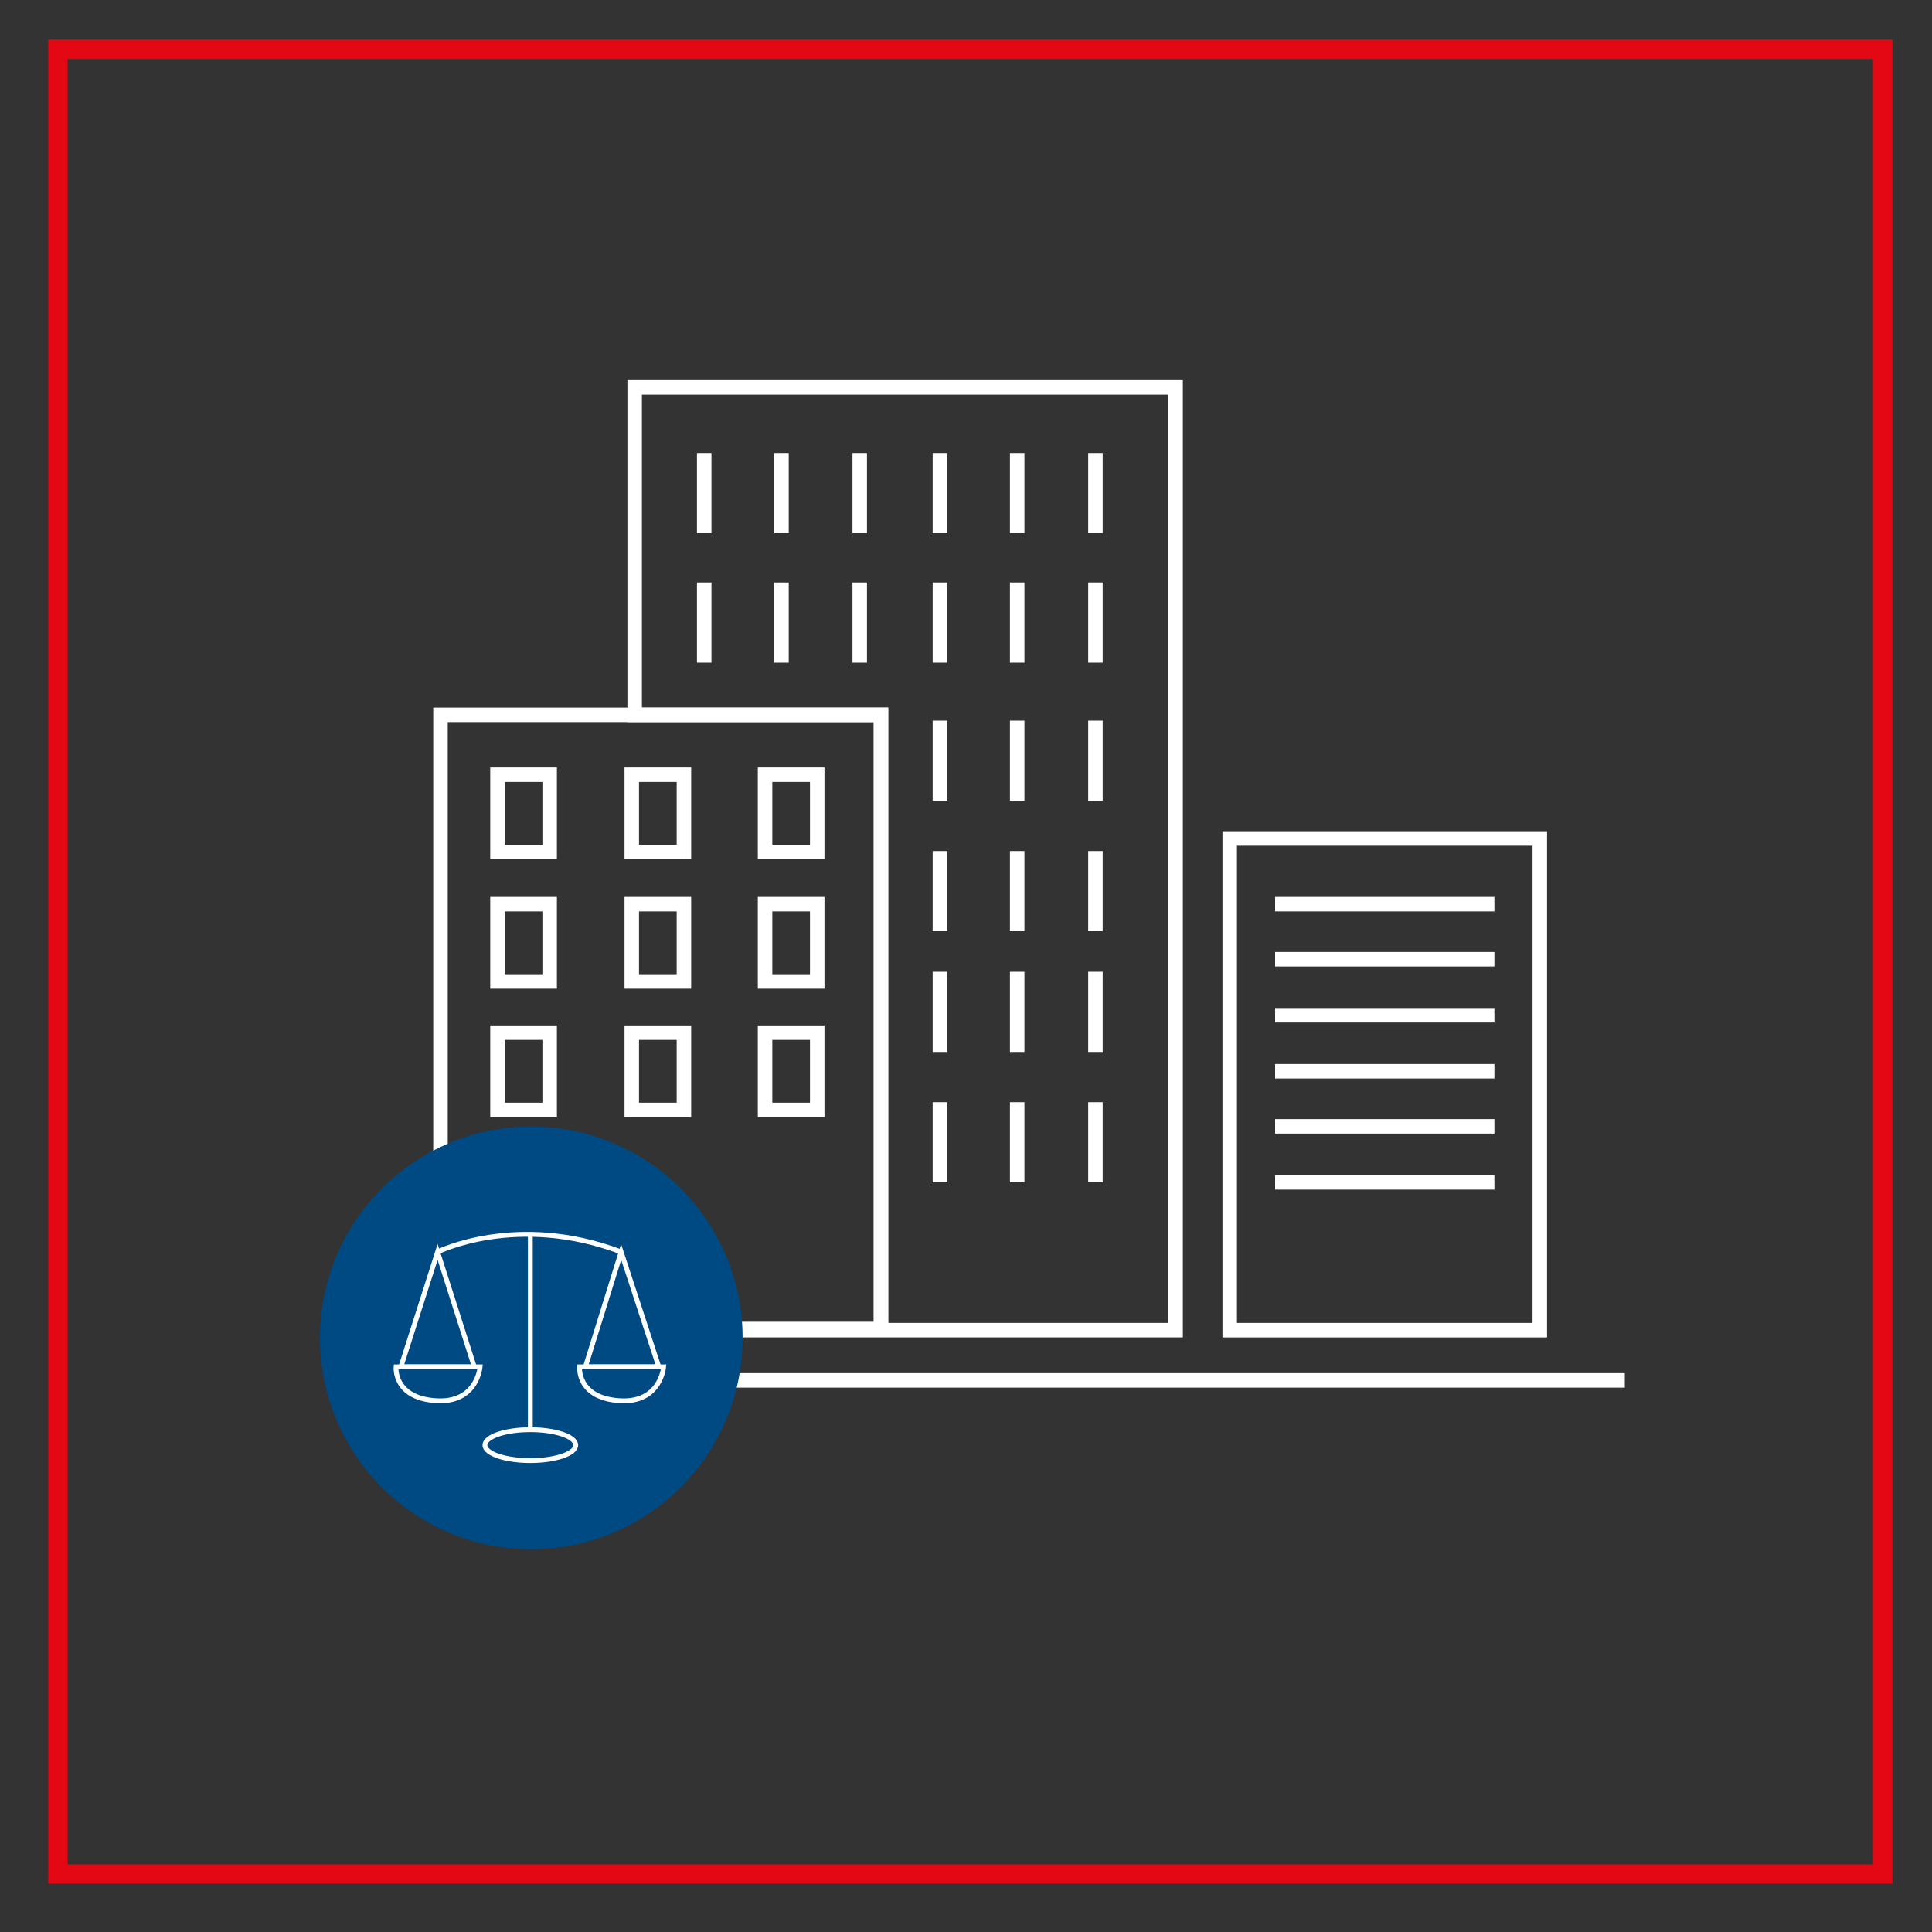 <?xml version="1.0" encoding="UTF-8"?>
<!-- Generator: Adobe Illustrator 27.6.1, SVG Export Plug-In . SVG Version: 6.00 Build 0)  -->
<svg xmlns="http://www.w3.org/2000/svg" xmlns:xlink="http://www.w3.org/1999/xlink" version="1.1" id="Ebene_1" x="0px" y="0px" width="200px" height="200px" viewBox="0 0 200 200" style="enable-background:new 0 0 200 200;" xml:space="preserve">
<rect x="0" y="0" width="200" height="200" fill="#333333" stroke="none"/>
<style type="text/css">
	.st0{fill:none;stroke:#E30813;stroke-width:2;stroke-miterlimit:10;}
	.st1{fill:none;stroke:#E30813;stroke-width:1.2;stroke-miterlimit:10;}
	.st2{fill:none;stroke:#004A83;stroke-width:1.2;stroke-miterlimit:10;}
	.st3{fill:#E30813;}
	.st4{fill:#FFFFFF;stroke:#E30813;stroke-width:1.2;stroke-miterlimit:10;}
	.st5{fill:none;stroke:#E30813;stroke-width:1.5;stroke-miterlimit:10;}
	.st6{fill:none;stroke:#FFFFFF;stroke-width:2;stroke-miterlimit:10;}
	.st7{fill:#FFFFFF;stroke:#004A83;stroke-miterlimit:10;}
	.st8{fill:#004A83;}
	.st9{fill:none;stroke:#004A83;stroke-width:1.5;stroke-miterlimit:10;}
	.st10{fill:#004A83;stroke:#004A83;stroke-width:1.3;stroke-miterlimit:10;}
	.st11{fill:none;stroke:#FFFFFF;stroke-width:1.3;stroke-miterlimit:10;}
	.st12{fill:none;stroke:#E30813;stroke-width:1.3;stroke-miterlimit:10;}
	.st13{fill:#FFFFFF;stroke:#E30813;stroke-width:1.3;stroke-miterlimit:10;}
	.st14{fill:#004A83;stroke:#004A83;stroke-width:0.75;stroke-miterlimit:10;}
	.st15{fill:#FFFFFF;}
	.st16{fill:none;stroke:#FFFFFF;stroke-width:1.5;stroke-miterlimit:10;}
	.st17{fill:none;stroke:#FFFFFF;stroke-width:0.5;stroke-miterlimit:10;}
	.st18{fill:none;stroke:#FFFFFF;stroke-miterlimit:10;}
	.st19{fill:#004A83;stroke:#FFFFFF;stroke-width:1.3;stroke-miterlimit:10;}
	.st20{fill:#FFFFFF;stroke:#FFFFFF;stroke-miterlimit:10;}
	.st21{fill:none;stroke:#FFFFFF;stroke-width:0.75;stroke-miterlimit:10;}
	.st22{fill:none;stroke:#004A83;stroke-linecap:round;stroke-miterlimit:10;}
	.st23{fill:none;stroke:#004A83;stroke-miterlimit:10;}
	.st24{fill:none;stroke:#004A83;stroke-width:1.3;stroke-miterlimit:10;}
</style>
<rect x="6" y="5.1" class="st0" width="188.9" height="188.9"></rect>
<g>
	<line class="st16" x1="168.2" y1="142.9" x2="43.6" y2="142.9"></line>
	<polyline class="st16" points="76.4,137.6 91.2,137.6 91.2,74 65.7,74 45.6,74 45.6,119.1 45.6,129.4 45.6,130.4 45.6,137.6    47.9,137.6 54.9,137.6 61.8,137.6 65.7,137.6 66.8,137.6  "></polyline>
	<polyline class="st16" points="76.4,137.6 91.2,137.6 91.2,74 65.7,74 65.7,40.1 121.7,40.1 121.7,137.7 76.4,137.7 74.7,137.7    66.8,137.6 65.7,137.6 66.8,137.6  "></polyline>
	<rect x="127.3" y="86.8" class="st16" width="32.1" height="50.9"></rect>
	<line class="st16" x1="132" y1="93.6" x2="154.7" y2="93.6"></line>
	<line class="st16" x1="132" y1="99.3" x2="154.7" y2="99.3"></line>
	<line class="st16" x1="132" y1="105.1" x2="154.7" y2="105.1"></line>
	<line class="st16" x1="132" y1="110.9" x2="154.7" y2="110.9"></line>
	<line class="st16" x1="132" y1="116.6" x2="154.7" y2="116.6"></line>
	<line class="st16" x1="132" y1="122.4" x2="154.7" y2="122.4"></line>
	<rect x="51.5" y="80.2" class="st16" width="5.4" height="8"></rect>
	<rect x="65.4" y="80.2" class="st16" width="5.4" height="8"></rect>
	<rect x="79.2" y="80.2" class="st16" width="5.4" height="8"></rect>
	<rect x="51.5" y="93.6" class="st16" width="5.4" height="8"></rect>
	<rect x="65.4" y="93.6" class="st16" width="5.4" height="8"></rect>
	<rect x="79.2" y="93.6" class="st16" width="5.4" height="8"></rect>
	<rect x="51.5" y="106.9" class="st16" width="5.4" height="8"></rect>
	<rect x="65.4" y="106.9" class="st16" width="5.4" height="8"></rect>
	<rect x="79.2" y="106.9" class="st16" width="5.4" height="8"></rect>
	<line class="st16" x1="72.9" y1="46.9" x2="72.9" y2="55.2"></line>
	<line class="st16" x1="72.9" y1="60.3" x2="72.9" y2="68.6"></line>
	<line class="st16" x1="80.9" y1="46.9" x2="80.9" y2="55.2"></line>
	<line class="st16" x1="80.9" y1="60.3" x2="80.9" y2="68.6"></line>
	<line class="st16" x1="89" y1="46.9" x2="89" y2="55.2"></line>
	<line class="st16" x1="89" y1="60.3" x2="89" y2="68.6"></line>
	<line class="st16" x1="97.3" y1="46.9" x2="97.3" y2="55.2"></line>
	<line class="st16" x1="97.3" y1="60.3" x2="97.3" y2="68.6"></line>
	<line class="st16" x1="105.3" y1="46.9" x2="105.3" y2="55.2"></line>
	<line class="st16" x1="105.3" y1="60.3" x2="105.3" y2="68.6"></line>
	<line class="st16" x1="113.4" y1="46.9" x2="113.4" y2="55.2"></line>
	<line class="st16" x1="113.4" y1="60.3" x2="113.4" y2="68.6"></line>
	<line class="st16" x1="97.3" y1="74.6" x2="97.3" y2="82.9"></line>
	<line class="st16" x1="97.3" y1="88.1" x2="97.3" y2="96.4"></line>
	<line class="st16" x1="105.3" y1="74.6" x2="105.3" y2="82.9"></line>
	<line class="st16" x1="105.3" y1="88.1" x2="105.3" y2="96.4"></line>
	<line class="st16" x1="113.4" y1="74.6" x2="113.4" y2="82.9"></line>
	<line class="st16" x1="113.4" y1="88.1" x2="113.4" y2="96.4"></line>
	<line class="st16" x1="97.3" y1="100.6" x2="97.3" y2="108.9"></line>
	<line class="st16" x1="97.3" y1="114.1" x2="97.3" y2="122.4"></line>
	<line class="st16" x1="105.3" y1="100.6" x2="105.3" y2="108.9"></line>
	<line class="st16" x1="105.3" y1="114.1" x2="105.3" y2="122.4"></line>
	<line class="st16" x1="113.4" y1="100.6" x2="113.4" y2="108.9"></line>
	<line class="st16" x1="113.4" y1="114.1" x2="113.4" y2="122.4"></line>
</g>
<circle class="st14" cx="55" cy="138.5" r="21.5"></circle>
<g>
	<path class="st17" d="M41,141.5h8.7c0,0-0.3,3.8-4.6,3.5C40.7,144.7,41,141.5,41,141.5z"></path>
	<path class="st17" d="M45.3,129.6l-3.8,11.9h7.6L45.3,129.6C45.3,129.6,45.3,129.6,45.3,129.6z"></path>
	<path class="st17" d="M60,141.5h8.7c0,0-0.3,3.8-4.6,3.5C59.7,144.7,60,141.5,60,141.5z"></path>
	<path class="st17" d="M64.3,129.6l-3.7,11.9h7.6L64.3,129.6C64.3,129.6,64.3,129.6,64.3,129.6z"></path>
	<path class="st17" d="M45.3,129.6c0,0,8.2-4.1,19,0"></path>
	<polyline class="st17" points="54.9,148 54.9,127.8 54.9,127.7  "></polyline>
	<ellipse class="st17" cx="54.9" cy="149.6" rx="4.7" ry="1.6"></ellipse>
</g>
</svg>
